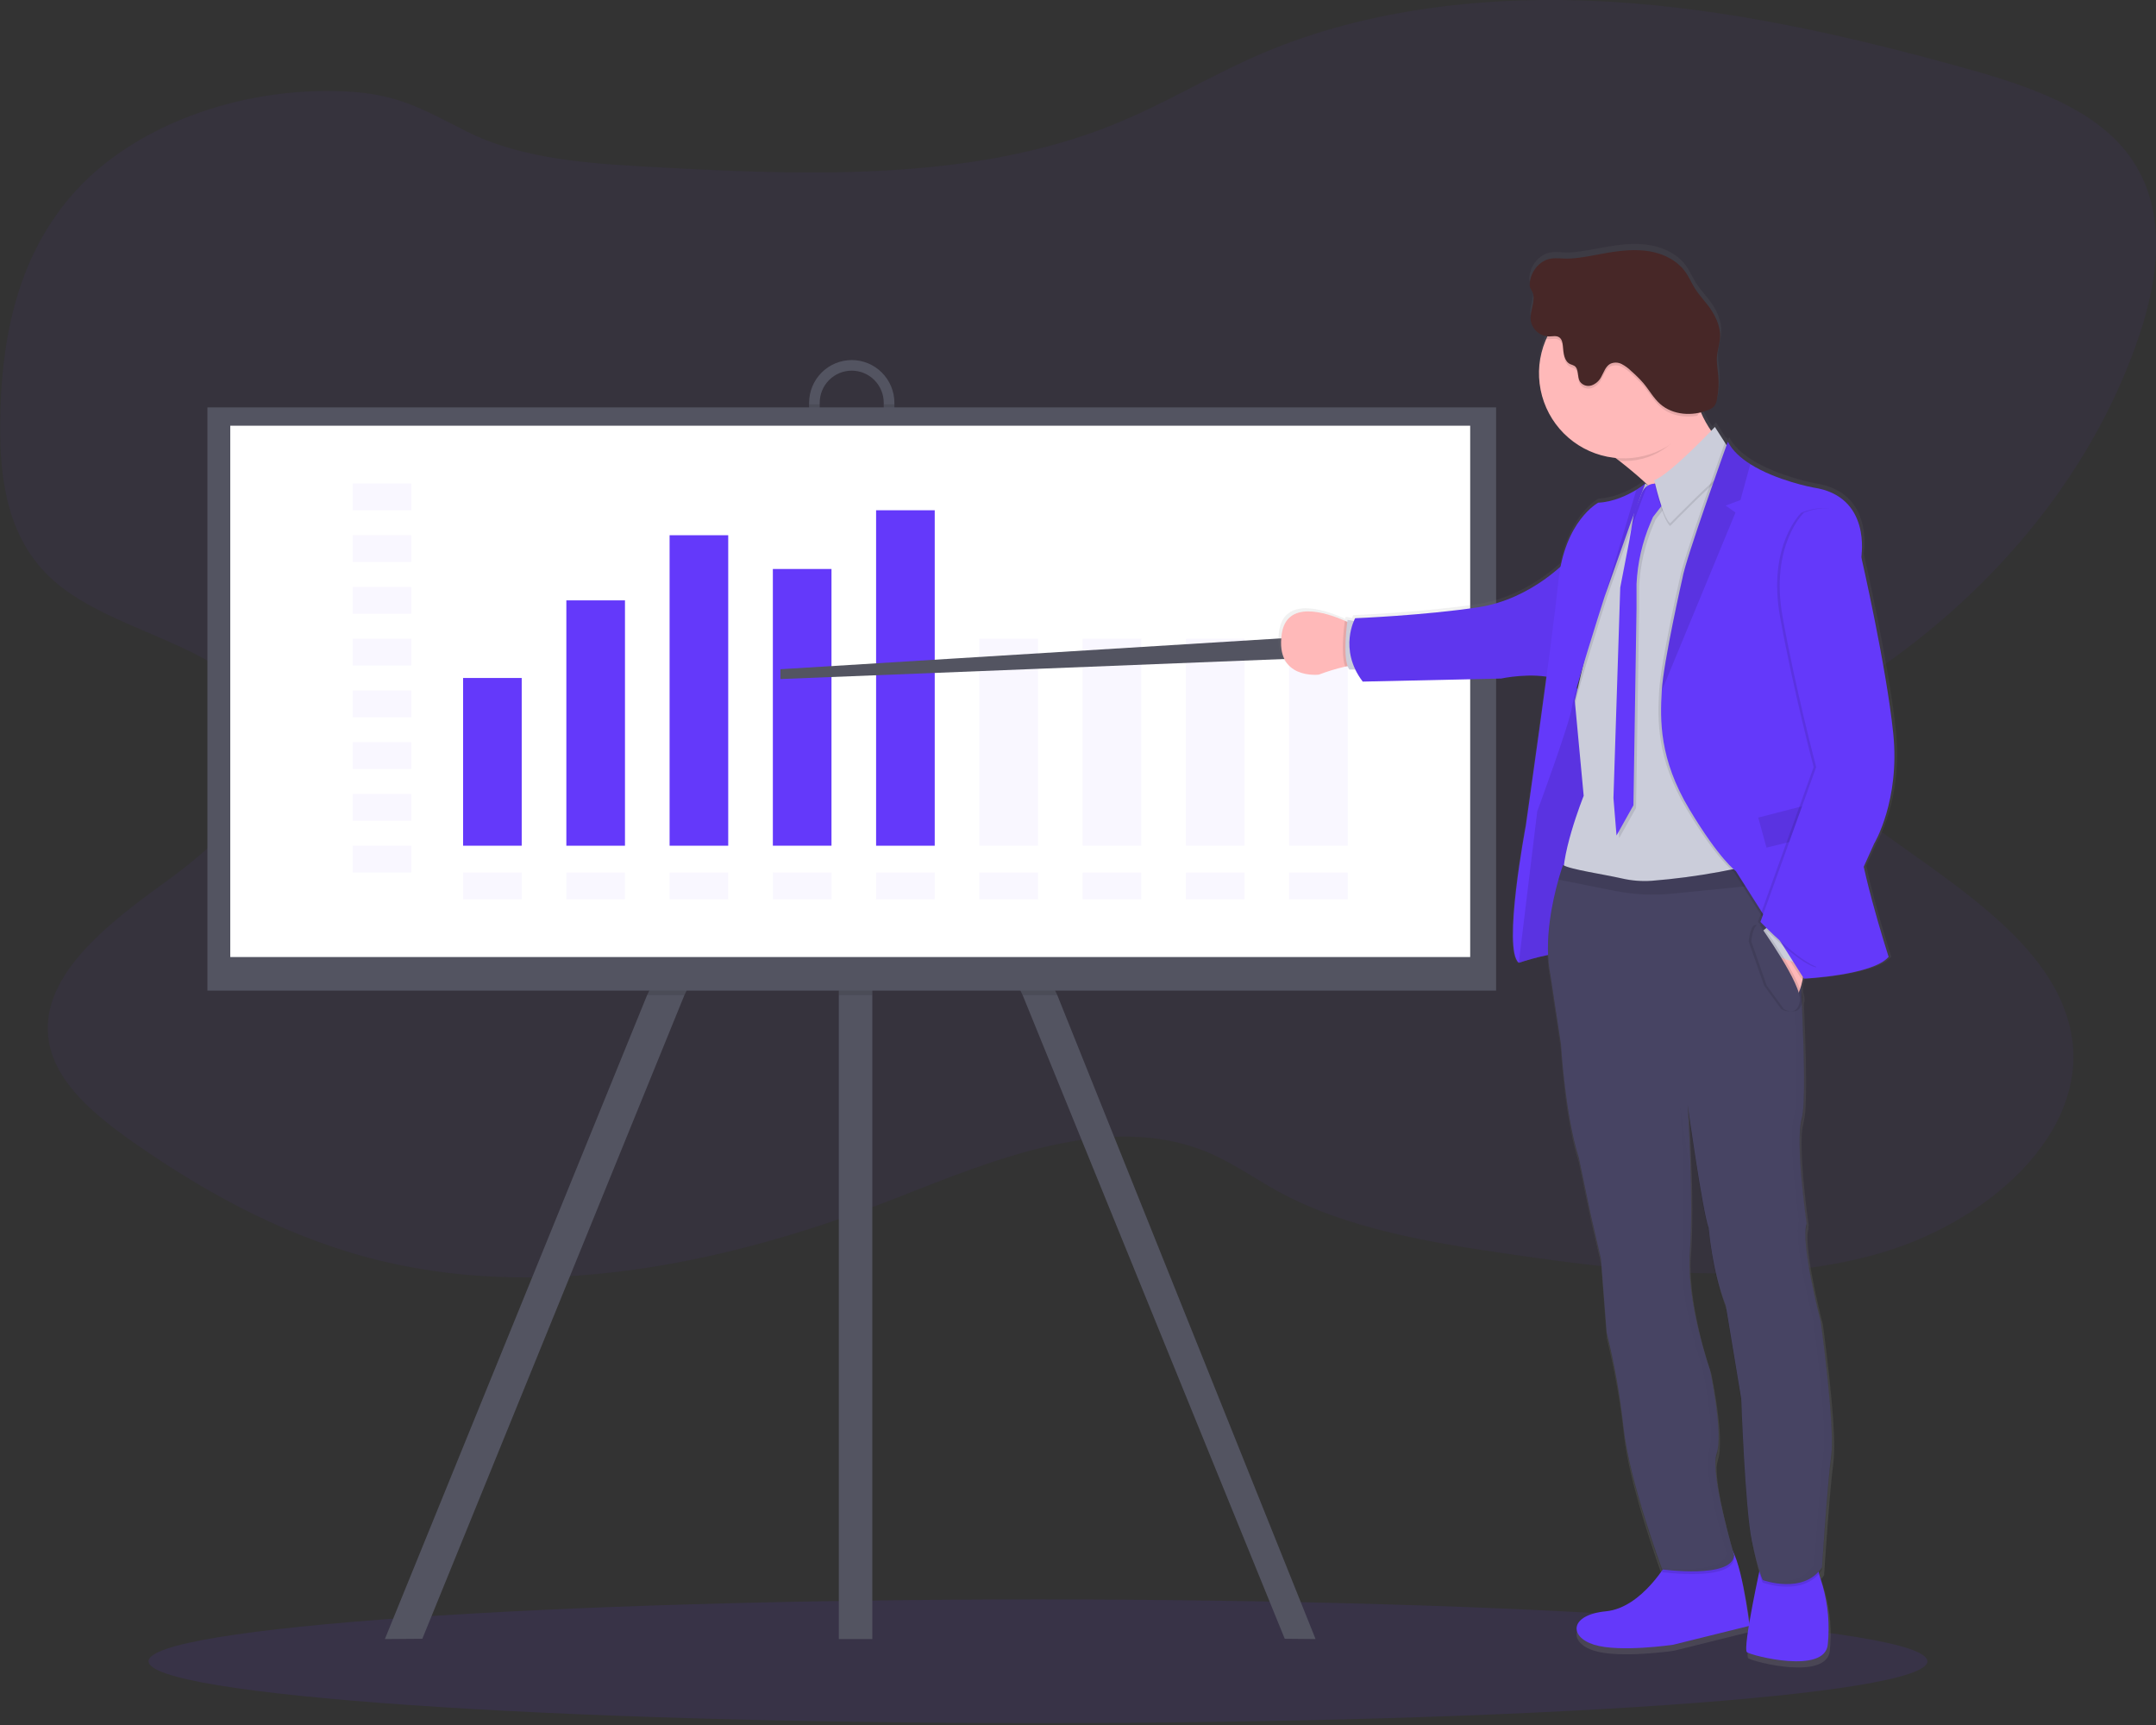 <?xml version="1.0" encoding="UTF-8"?> <svg xmlns="http://www.w3.org/2000/svg" width="3005" height="2404" viewBox="0 0 3005 2404" fill="none"><rect x="0" y="0" width="3005" height="2404" fill="#333333" stroke="none"/> <g clip-path="url(#clip0)"> <path opacity="0.1" d="M1446.71 2401.38C2131.34 2401.38 2686.34 2362.79 2686.34 2315.19C2686.34 2267.6 2131.34 2229.01 1446.71 2229.01C762.077 2229.01 207.072 2267.6 207.072 2315.19C207.072 2362.79 762.077 2401.38 1446.71 2401.38Z" fill="#6439FA"></path> <path opacity="0.05" d="M98.031 274.356C20.785 364.981 1.244 479.863 0.179 590.016C-0.569 667.691 10.022 751.943 74.719 809.225C159.879 884.593 323.378 899.447 365.569 995.754C402.983 1081.33 315.923 1167.43 232.29 1227.83C148.655 1288.22 52.616 1362.18 68.244 1452.11C78.144 1509.54 132.452 1554.63 186.616 1592.47C289.59 1664.57 405.343 1727.66 535.831 1758.34C772.575 1813.96 1028.29 1756.38 1250.13 1669.22C1386.68 1615.57 1545.23 1549.71 1680.85 1604.89C1716.64 1619.46 1747.04 1641.47 1780.05 1659.7C1876.02 1712.4 1993.25 1731.8 2107.34 1748.27C2274.54 1772.5 2450.28 1792.73 2611.38 1749.03C2772.49 1705.33 2911.73 1577.52 2887.06 1441.21C2863.81 1312.8 2715.77 1229.09 2597.8 1141.38C2556.18 1110.44 2513.82 1069.42 2524.18 1024.4C2532.41 988.688 2571.15 963.825 2605.68 940.75C2787.46 818.628 2921.06 650.038 2982.47 465.182C3011.48 377.96 3021.95 277.47 2957.23 203.92C2905.03 144.589 2815.55 116.092 2730.45 92.642C2572.53 49.118 2410.67 12.343 2244.58 2.421C2078.49 -7.501 1906.9 11.42 1759.47 74.212C1688.75 104.353 1624.66 144.042 1553.26 173.057C1350.54 255.433 1111.66 244.358 885.565 231.35C804.78 226.706 720.34 218.457 650.203 183.095C589.765 152.579 555.229 130.716 480.401 127.312C333.738 120.65 182.011 175.653 98.031 274.356Z" fill="#6439FA"></path> <path d="M1192.81 895.174L1189.65 901.721L1169.13 943.977L953.883 1386.92L588.637 2283.83L536.43 2284.23L901.877 1386.92L1150.91 874.378L1169.13 883.406L1189.65 893.588L1192.81 895.174Z" fill="#535461"></path> <path d="M1833.63 2284.23L1790.66 2283.83L1425.39 1386.92L1215.81 955.601L1189.65 901.721L1186.46 895.174L1189.65 893.588L1215.81 880.609L1228.39 874.378L1473.68 1386.92L1833.63 2284.23Z" fill="#535461"></path> <path d="M1215.83 753.902H1169.13V2284.24H1215.83V753.902Z" fill="#535461"></path> <path d="M1187.15 501.789C1171.38 501.804 1156.28 508.085 1145.14 519.25C1133.99 530.417 1127.73 545.558 1127.71 561.35V582.636C1127.54 590.571 1128.95 598.459 1131.86 605.839C1134.77 613.221 1139.12 619.944 1144.65 625.618C1150.19 631.291 1156.8 635.798 1164.1 638.875C1171.41 641.953 1179.24 643.537 1187.16 643.537C1195.08 643.537 1202.91 641.953 1210.22 638.875C1217.51 635.798 1224.12 631.291 1229.66 625.618C1235.21 619.944 1239.55 613.221 1242.46 605.839C1245.36 598.459 1246.77 590.571 1246.6 582.636V561.35C1246.58 545.556 1240.3 530.415 1229.16 519.249C1218.02 508.083 1202.9 501.804 1187.15 501.789ZM1231.73 582.55C1231.73 594.407 1227.02 605.778 1218.65 614.162C1210.29 622.547 1198.95 627.257 1187.11 627.257C1175.28 627.257 1163.94 622.547 1155.57 614.162C1147.21 605.778 1142.51 594.407 1142.51 582.55V561.264C1142.51 549.407 1147.21 538.035 1155.57 529.651C1163.94 521.266 1175.28 516.556 1187.11 516.556C1198.95 516.556 1210.29 521.266 1218.65 529.651C1227.02 538.035 1231.73 549.407 1231.73 561.264V582.55Z" fill="#535461"></path> <path opacity="0.1" d="M1473.67 1386.92H1425.39L1215.81 955.604V1386.92H1169.13V943.98L953.882 1386.92H901.877L1150.91 874.381L1169.13 883.409V753.902H1215.81V880.612L1228.39 874.381L1473.67 1386.92Z" fill="black"></path> <path opacity="0.1" d="M1246.6 563.482V582.635C1246.77 590.568 1245.36 598.457 1242.46 605.838C1239.55 613.219 1235.21 619.943 1229.66 625.615C1224.12 631.289 1217.51 635.795 1210.22 638.873C1202.91 641.95 1195.08 643.536 1187.16 643.536C1179.24 643.536 1171.41 641.95 1164.1 638.873C1156.8 635.795 1150.19 631.289 1144.65 625.615C1139.12 619.943 1134.77 613.219 1131.86 605.838C1128.95 598.457 1127.54 590.568 1127.71 582.635V563.482H1142.56V582.635C1142.56 594.492 1147.26 605.863 1155.63 614.247C1164 622.631 1175.34 627.341 1187.17 627.341C1199.01 627.341 1210.34 622.631 1218.71 614.247C1227.08 605.863 1231.78 594.492 1231.78 582.635V563.482H1246.6Z" fill="black"></path> <path d="M2085.23 567.749H289.095V1380.55H2085.23V567.749Z" fill="#535461"></path> <path d="M2049.13 593.279H320.955V1333.75H2049.13V593.279Z" fill="white"></path> <g opacity="0.2"> <path opacity="0.2" d="M573.326 673.777H491.62V711.072H573.326V673.777Z" fill="#6439FA"></path> </g> <g opacity="0.2"> <path opacity="0.2" d="M573.326 745.912H491.62V783.207H573.326V745.912Z" fill="#6439FA"></path> </g> <g opacity="0.2"> <path opacity="0.2" d="M573.326 818.023H491.62V855.318H573.326V818.023Z" fill="#6439FA"></path> </g> <g opacity="0.2"> <path opacity="0.2" d="M573.326 890.134H491.62V927.428H573.326V890.134Z" fill="#6439FA"></path> </g> <g opacity="0.2"> <path opacity="0.2" d="M573.326 962.269H491.62V999.563H573.326V962.269Z" fill="#6439FA"></path> </g> <g opacity="0.2"> <path opacity="0.2" d="M573.326 1034.38H491.62V1071.67H573.326V1034.38Z" fill="#6439FA"></path> </g> <g opacity="0.2"> <path opacity="0.2" d="M573.326 1106.48H491.62V1143.77H573.326V1106.48Z" fill="#6439FA"></path> </g> <g opacity="0.2"> <path opacity="0.2" d="M573.326 1178.59H491.62V1215.89H573.326V1178.59Z" fill="#6439FA"></path> </g> <g opacity="0.2"> <path opacity="0.2" d="M727.153 1215.92H645.448V1253.21H727.153V1215.92Z" fill="#6439FA"></path> </g> <g opacity="0.2"> <path opacity="0.2" d="M871.083 1215.92H789.377V1253.21H871.083V1215.92Z" fill="#6439FA"></path> </g> <g opacity="0.2"> <path opacity="0.2" d="M1014.98 1215.92H933.275V1253.21H1014.98V1215.92Z" fill="#6439FA"></path> </g> <g opacity="0.2"> <path opacity="0.2" d="M1158.91 1215.92H1077.2V1253.21H1158.91V1215.92Z" fill="#6439FA"></path> </g> <g opacity="0.2"> <path opacity="0.2" d="M1302.81 1215.92H1221.1V1253.21H1302.81V1215.92Z" fill="#6439FA"></path> </g> <g opacity="0.2"> <path opacity="0.2" d="M1446.73 1215.92H1365.03V1253.21H1446.73V1215.92Z" fill="#6439FA"></path> </g> <g opacity="0.2"> <path opacity="0.2" d="M1590.64 1215.92H1508.94V1253.21H1590.64V1215.92Z" fill="#6439FA"></path> </g> <g opacity="0.2"> <path opacity="0.2" d="M1734.57 1215.92H1652.87V1253.21H1734.57V1215.92Z" fill="#6439FA"></path> </g> <g opacity="0.2"> <path opacity="0.2" d="M1878.47 1215.92H1796.76V1253.21H1878.47V1215.92Z" fill="#6439FA"></path> </g> <path d="M727.153 944.853H645.448V1178.6H727.153V944.853Z" fill="#6439FA"></path> <path d="M871.083 836.69H789.377V1178.62H871.083V836.69Z" fill="#6439FA"></path> <path d="M1014.98 745.912H933.275V1178.61H1014.98V745.912Z" fill="#6439FA"></path> <path d="M1158.91 792.955H1077.2V1178.59H1158.91V792.955Z" fill="#6439FA"></path> <path d="M1302.81 711.103H1221.1V1178.62H1302.81V711.103Z" fill="#6439FA"></path> <g opacity="0.2"> <path opacity="0.2" d="M1446.73 890.134H1365.03V1178.6H1446.73V890.134Z" fill="#6439FA"></path> </g> <g opacity="0.2"> <path opacity="0.2" d="M1590.64 890.134H1508.94V1178.6H1590.64V890.134Z" fill="#6439FA"></path> </g> <g opacity="0.2"> <path opacity="0.2" d="M1734.57 890.134H1652.87V1178.6H1734.57V890.134Z" fill="#6439FA"></path> </g> <g opacity="0.2"> <path opacity="0.2" d="M1878.47 890.134H1796.76V1178.6H1878.47V890.134Z" fill="#6439FA"></path> </g> <path d="M1787.37 889.502L1087.74 932.651V946.324L1802.28 917.913L1787.37 889.502Z" fill="#535461"></path> <path d="M2615.73 1174.35C2615.73 1174.35 2652.33 1114.01 2642.61 1019.35C2632.88 924.683 2597.67 771.467 2597.67 771.467C2597.67 771.467 2612.96 685.629 2530.07 673.574C2530.07 673.574 2478.56 663.968 2441.72 640.75C2428.02 632.096 2416.37 621.626 2410.06 609.022C2410.06 609.022 2409.57 610.435 2408.62 613.031C2407.8 611.733 2407.06 610.395 2406.38 609.022C2406.38 609.022 2406.17 609.54 2405.86 610.464L2391.78 588.486C2391.78 588.486 2389.85 590.533 2386.61 593.908C2380.94 585.765 2376.12 577.067 2372.22 567.949C2375.72 567.102 2379.15 566.003 2382.49 564.661C2385.68 563.602 2388.56 561.757 2390.87 559.296C2392.88 556.489 2394.19 553.233 2394.66 549.807C2396.9 538.843 2397.55 527.611 2396.57 516.464C2395.78 507.811 2394.03 499.158 2394.64 490.361C2395.27 480.987 2398.58 471.93 2399.04 462.527C2399.84 445.97 2391.64 430.223 2381.51 417.099C2375.46 409.283 2368.68 402.014 2363.43 393.649C2358.89 386.381 2355.58 378.362 2350.68 371.296C2339.17 354.855 2319.98 345.164 2300.29 341.731C2280.61 338.299 2260.35 340.433 2240.63 343.693C2223.36 346.576 2206.1 350.759 2188.83 351.768C2173.75 352.634 2161.46 347.529 2147.65 357.538C2143.07 360.918 2139.27 365.241 2136.5 370.216C2133.73 375.191 2132.06 380.703 2131.58 386.381C2131.37 388.314 2131.5 390.271 2132.01 392.15C2132.83 394.095 2133.79 395.975 2134.89 397.773C2141.03 409.888 2131.7 424.281 2132.91 437.808C2133.64 443.79 2136.38 449.346 2140.66 453.577C2144.95 457.808 2150.53 460.464 2156.52 461.113C2155.96 462.268 2155.36 463.392 2154.84 464.575C2147.2 481.881 2143.76 500.758 2144.81 519.655C2145.86 538.552 2151.37 556.93 2160.88 573.279C2170.4 589.628 2183.65 603.481 2199.54 613.7C2215.44 623.921 2233.52 630.215 2252.32 632.068L2257.67 636.193C2269.76 645.566 2283.34 656.786 2296.43 668.987L2296.18 669.189L2294.05 667.977C2290.06 671.137 2285.87 674.028 2281.5 676.631C2269.39 684.071 2249.84 693.735 2227.86 694.83C2227.86 694.83 2188.48 715.742 2174.93 784.707C2155.47 802.185 2113.83 833.74 2058.81 841.96C1981.47 853.497 1886.12 857.276 1886.12 857.276C1886.12 857.276 1885.35 858.661 1884.25 861.199L1875.44 859.583C1875.44 859.583 1875.44 860.651 1875.07 862.468L1871.62 860.91C1844.31 848.94 1789.74 831.49 1782.83 879.572C1773.56 944.065 1834.92 936.652 1834.92 936.652C1847.06 932.033 1859.49 928.245 1872.14 925.317L1875.56 924.654C1876.14 926.336 1876.96 927.928 1877.97 929.384H1886.32C1889.22 935.396 1892.72 941.097 1896.77 946.401L2091.26 942.133C2091.26 942.133 2124.51 934.864 2155.19 939.479C2141.8 1039.74 2126 1149.69 2126 1149.69C2126 1149.69 2092.9 1323.81 2116.07 1342.02C2129.52 1337.52 2143.22 1333.83 2157.12 1331C2157.32 1341.75 2158.46 1352.48 2160.51 1363.04L2175.33 1460.28C2175.33 1460.28 2181.09 1559.61 2200.34 1618.92L2217.32 1699.96L2231.54 1761.23L2239.53 1865.2C2250.53 1909.26 2258.47 1954.01 2263.31 1999.15C2270.82 2069.01 2311.61 2181.9 2317.04 2196.75C2303.11 2216.52 2274.51 2250.04 2238.62 2253.49C2187.39 2258.45 2186.15 2289.4 2221.95 2300.53C2257.76 2311.67 2333.1 2300.53 2333.1 2300.53L2439.35 2274.2C2436.16 2293.84 2434.5 2309.36 2436.82 2311.04C2443.62 2316 2546.74 2342.76 2550.45 2299.9C2550.74 2296.36 2551 2292.93 2551.22 2289.61C2552.76 2262.15 2549.09 2234.65 2540.44 2208.56C2539.59 2205.99 2538.85 2203.39 2538.18 2200.8C2539.72 2199.08 2541.12 2197.26 2542.39 2195.35C2542.39 2195.35 2549.81 2079.63 2555.37 2038.15C2555.8 2034.83 2556.09 2030.8 2556.24 2026.23C2558.79 1976.51 2540.69 1845.7 2540.69 1845.7C2540.69 1845.7 2518.33 1760.61 2519.16 1721.5C2519.3 1718.26 2519.84 1715.04 2520.8 1711.93C2520.8 1711.93 2520.8 1711.15 2520.51 1709.85C2520.51 1709.31 2520.78 1708.73 2520.95 1708.21C2520.95 1708.21 2509.61 1630.34 2511.2 1584.01C2511.42 1577.1 2512.38 1570.24 2514.08 1563.53C2515.87 1554.74 2516.79 1545.78 2516.8 1536.8C2518.25 1505.06 2516.57 1450.27 2514.27 1398.87C2514.54 1398 2514.79 1397.14 2514.99 1396.13C2515.46 1392.03 2514.98 1387.89 2513.58 1384.01C2513.4 1380.69 2513.27 1377.41 2513.09 1374.15C2514.04 1370.89 2514.81 1367.42 2515.51 1363.85H2517.01V1364.06C2517.01 1364.06 2613.76 1359.41 2636.01 1333.42C2636.01 1333.42 2613.54 1263.41 2601.07 1206.51L2615.73 1174.35ZM2198.76 956.612L2197.23 956.064C2199.68 947.411 2202.58 937.344 2205.87 926.788C2203.08 938.21 2200.65 948.594 2198.76 956.612ZM2296.95 669.651L2297.39 670.054L2296.93 669.794L2296.95 669.651ZM2417.83 2171C2412.62 2153.03 2391.93 2079.77 2392.59 2044.84C2392.73 2041.8 2393.26 2038.8 2394.18 2035.9C2396.09 2029.57 2397.07 2022.99 2397.05 2016.37C2399.12 1979.91 2385.2 1914.59 2385.2 1914.59C2385.2 1914.59 2354.02 1826.47 2356.42 1756.5C2356.42 1754.73 2356.61 1752.97 2356.73 1751.22C2357.25 1744.58 2357.65 1737.39 2357.94 1729.81V1729.67C2359.12 1702.64 2358.87 1670.11 2358.08 1639.77L2357.91 1638.65C2356.84 1598.46 2354.86 1562.3 2354.02 1547.99C2356.9 1568.66 2375.33 1697.39 2383.27 1718.45C2383.27 1718.45 2387.61 1777.83 2407.35 1828.05L2429 1958.6C2429 1958.6 2434.56 2113.94 2443.79 2157.87C2447.93 2177.43 2451.44 2190.62 2454.07 2199.21C2450.32 2216.72 2444.28 2246.05 2440.22 2270.33C2437.83 2254.5 2429.43 2194.17 2417.86 2171H2417.83Z" fill="url(#paint0_linear)"></path> <path d="M2325.3 2175.02C2325.3 2175.02 2289.19 2240.63 2238.39 2245.53C2187.59 2250.43 2186.38 2281.1 2221.87 2292.15C2257.36 2303.19 2332.04 2292.15 2332.04 2292.15L2438.52 2265.78C2438.52 2265.78 2425.66 2160.27 2408.53 2154.77C2391.41 2149.26 2325.3 2175.02 2325.3 2175.02Z" fill="#6439FA"></path> <path d="M2455.1 2176.22C2455.1 2176.22 2428.17 2297.66 2434.95 2302.6C2441.75 2307.52 2543.88 2333.86 2547.57 2291.55C2547.86 2287.99 2548.11 2284.59 2548.34 2281.33C2549.86 2254.12 2546.23 2226.87 2537.64 2201C2534.76 2192.35 2532.75 2183.09 2533.5 2176.22C2535.19 2159.07 2455.1 2176.22 2455.1 2176.22Z" fill="#6439FA"></path> <path d="M2421.68 638.848C2421.68 638.848 2339.06 842.25 2353.77 776.919C2363.49 733.655 2300.62 676.17 2257.12 642.395C2234.99 625.089 2217.9 614.099 2217.9 614.099C2217.9 614.099 2373.02 432.848 2362.02 511.043C2359.02 532.458 2361.94 554.293 2370.49 574.151C2387.61 614.936 2421.68 638.848 2421.68 638.848Z" fill="#FFB9B9"></path> <path d="M1893.89 927.798C1889.52 926.673 1882.38 927.394 1874.98 928.98C1862.45 931.88 1850.14 935.629 1838.11 940.2C1838.11 940.2 1777.31 947.556 1786.48 883.639C1793.3 835.991 1847.38 853.296 1874.46 865.122C1883.67 869.189 1889.77 872.593 1889.77 872.593L1893.89 927.798Z" fill="#FFB9B9"></path> <path opacity="0.1" d="M1893.89 927.799C1889.52 926.675 1882.38 927.396 1874.98 928.982C1868.37 912.253 1873.4 872.593 1874.46 865.123C1883.67 869.19 1889.78 872.593 1889.78 872.593L1893.89 927.799Z" fill="black"></path> <path d="M1894.16 866.766L1878.24 863.882C1878.24 863.882 1870.09 918.684 1880.74 933.106H1899.04L1894.16 866.766Z" fill="#CBCDDA"></path> <path d="M2213.36 966.772C2213.36 966.772 2164.71 937.612 2158.9 974.417C2153.08 1011.22 2145.43 1074.1 2145.43 1074.1L2131.96 1154.14L2114.51 1314.51L2116.96 1341.79C2116.96 1341.79 2168.77 1324.32 2180.91 1330.46C2193.06 1336.6 2202.97 1262.99 2202.97 1262.99L2223.11 1186.93L2226.16 1025.64L2213.36 966.772Z" fill="#6439FA"></path> <path opacity="0.1" d="M2213.36 966.772C2213.36 966.772 2164.71 937.612 2158.9 974.417C2153.08 1011.22 2145.43 1074.1 2145.43 1074.1L2131.96 1154.14L2114.51 1314.51L2116.96 1341.79C2116.96 1341.79 2168.77 1324.32 2180.91 1330.46C2193.06 1336.6 2202.97 1262.99 2202.97 1262.99L2223.11 1186.93L2226.16 1025.64L2213.36 966.772Z" fill="black"></path> <path d="M2187.13 777.842C2187.13 777.842 2136.65 834.894 2060.01 846.374C1983.37 857.853 1888.79 861.574 1888.79 861.574C1888.79 861.574 1864.94 904.349 1899.36 949.892L2092.18 945.624C2092.18 945.624 2134.87 936.336 2167.93 945.624L2187.13 777.842Z" fill="#6439FA"></path> <path opacity="0.05" d="M2187.13 777.842C2187.13 777.842 2136.65 834.894 2060.01 846.374C1983.37 857.853 1888.79 861.574 1888.79 861.574C1888.79 861.574 1864.94 904.349 1899.36 949.892L2092.18 945.624C2092.18 945.624 2134.87 936.336 2167.93 945.624L2187.13 777.842Z" fill="black"></path> <path opacity="0.1" d="M2362.31 572.392C2343.5 612.772 2310.76 642.539 2263.31 642.539C2261.22 642.539 2259.17 642.539 2257.12 642.395C2234.99 625.088 2217.9 614.099 2217.9 614.099C2217.9 614.099 2373.02 432.848 2362.02 511.043C2358.64 534.982 2354.74 554.422 2362.31 572.392Z" fill="black"></path> <path d="M2381.54 520.334C2381.52 543.772 2374.57 566.68 2361.57 586.159C2348.56 605.638 2330.09 620.815 2308.48 629.771C2286.86 638.727 2263.09 641.06 2240.15 636.475C2217.22 631.89 2196.15 620.593 2179.62 604.011C2163.09 587.43 2151.85 566.31 2147.29 543.32C2142.74 520.331 2145.08 496.505 2154.04 474.854C2163 453.203 2178.16 434.7 2197.61 421.685C2217.07 408.67 2239.93 401.726 2263.31 401.732C2278.85 401.7 2294.25 404.748 2308.61 410.699C2322.98 416.65 2336.03 425.388 2347.02 436.408C2358.01 447.43 2366.71 460.518 2372.63 474.92C2378.56 489.323 2381.59 504.757 2381.54 520.334Z" fill="#FFB9B9"></path> <path d="M2453.8 1244.59C2453.8 1244.59 2190.07 1267.92 2180.39 1234.17C2170.73 1200.42 2207.31 1109.05 2207.31 1109.05L2195.4 981.475L2194.96 976.601C2194.96 976.601 2228 838.586 2226.79 827.568C2225.64 817.646 2279.98 701.84 2291.14 678.159C2292.47 675.419 2293.16 673.919 2293.16 673.919L2295.25 675.131L2296.18 675.679L2309.1 683.235L2360.13 671.122L2421.63 638.846L2427.38 991.916L2453.8 1244.59Z" fill="#CBCDDA"></path> <path opacity="0.1" d="M2316.73 678.198C2316.73 678.198 2298.69 673.295 2291.64 691.379C2288.87 699.153 2285.6 706.736 2281.85 714.079L2274.82 756.075L2261.96 822.415L2252.47 1115.89L2256.76 1168.01L2280.32 1126.02L2284.61 851.69V817.569C2285.98 788.068 2292.64 759.053 2304.23 731.904L2307.52 724.203L2328.01 697.811L2316.73 678.198Z" fill="black"></path> <path d="M2313.08 674.497C2313.08 674.497 2295 669.594 2287.97 687.678C2285.21 695.455 2281.93 703.038 2278.16 710.377L2271.14 752.402L2258.28 818.742L2248.8 1112.22L2253.09 1164.37L2276.67 1122.23L2280.96 848.076V813.867C2282.37 784.37 2289.01 755.361 2300.58 728.203L2303.89 720.502L2324.38 694.139L2313.08 674.497Z" fill="#6439FA"></path> <path opacity="0.1" d="M2390.18 598.754C2390.18 598.754 2327.75 665.094 2305.7 672.968C2305.7 672.968 2316.73 723.271 2327.75 733.077C2327.75 733.077 2393.25 666.132 2404.86 660.71L2414.58 636.856L2390.18 598.754Z" fill="black"></path> <path d="M2390.18 594.974C2390.18 594.974 2327.75 661.314 2305.7 669.188C2305.7 669.188 2316.73 719.49 2327.75 729.297C2327.75 729.297 2393.25 662.352 2404.86 656.929L2414.58 633.105L2390.18 594.974Z" fill="#CBCDDA"></path> <path opacity="0.1" d="M2296.81 673.924L2296.18 675.655L2276.17 729.39L2240.4 830.774C2240.4 830.774 2240.09 831.812 2239.45 833.658C2233.52 852.118 2201.67 952.291 2195.39 981.393L2194.96 976.519C2194.96 976.519 2228 838.504 2226.79 827.486C2225.64 817.564 2279.97 701.758 2291.14 678.078C2292.93 676.866 2294.31 675.829 2295.25 675.05L2296.81 673.924Z" fill="black"></path> <path d="M2293.16 673.891L2272.5 729.385L2236.71 830.769C2236.71 830.769 2236.4 831.808 2235.77 833.654C2229.49 853.325 2193.72 965.611 2190.84 986.148C2187.59 1008.7 2142.61 1130.62 2142.61 1130.62L2116.91 1341.73C2093.88 1323.81 2126.58 1151.36 2126.58 1151.36C2126.58 1151.36 2163.3 895.609 2171.99 810.521C2180.68 725.433 2227.57 700.57 2227.57 700.57C2249.21 699.475 2268.72 689.899 2280.73 682.544C2285.06 679.943 2289.21 677.052 2293.16 673.891Z" fill="#6439FA"></path> <path opacity="0.1" d="M2552.32 2032.1C2546.82 2073.2 2539.48 2187.85 2539.48 2187.85C2513.79 2226.47 2456.85 2205.61 2456.85 2205.61C2456.85 2205.61 2450.75 2194.08 2441.57 2150.41C2432.4 2106.75 2426.9 1952.93 2426.9 1952.93L2405.46 1823.7C2385.89 1774 2381.6 1715.14 2381.6 1715.14C2372.97 1692.44 2352.21 1543.4 2352.21 1543.4C2352.21 1543.4 2360.84 1677.09 2355.3 1747.64C2349.74 1818.2 2383.41 1913.12 2383.41 1913.12C2383.41 1913.12 2402.4 2002.07 2392.59 2029.67C2382.78 2057.28 2417.08 2171.32 2417.08 2171.32C2414.2 2204.47 2316.75 2190.97 2316.75 2190.97C2316.75 2190.97 2270.91 2067.66 2262.88 1993.45C2258.07 1948.73 2250.19 1904.4 2239.31 1860.77L2231.36 1757.71L2217.26 1696.8L2200.46 1616.46C2181.46 1557.6 2175.68 1459.15 2175.68 1459.15L2160.98 1362.56C2151.36 1314.79 2163.85 1258.73 2172.14 1229.39C2175.73 1216.67 2178.61 1208.91 2178.61 1208.91C2187.05 1214.91 2235.34 1221.95 2260.31 1227.66C2273.99 1230.81 2288.05 1231.95 2302.05 1231C2365.21 1225.97 2427.68 1214.49 2488.51 1196.74C2492.64 1195.49 2494.82 1194.78 2494.82 1194.78L2496.11 1205.83L2499.17 1232.13L2504.6 1278.82C2504.6 1278.82 2521.13 1527.82 2511.34 1561.49C2501.55 1595.15 2518.07 1708.59 2518.07 1708.59C2508.89 1735.5 2537.64 1844.87 2537.64 1844.87C2537.64 1844.87 2557.84 1991 2552.32 2032.1Z" fill="black"></path> <path d="M2552.32 2028.49C2546.82 2069.59 2539.48 2184.24 2539.48 2184.24C2513.79 2222.89 2456.85 2202.01 2456.85 2202.01C2456.85 2202.01 2450.75 2190.47 2441.57 2146.83C2432.4 2103.19 2426.9 1949.31 2426.9 1949.31L2405.46 1819.92C2386.03 1770.22 2381.6 1711.21 2381.6 1711.21C2372.97 1688.51 2352.21 1539.49 2352.21 1539.49C2352.21 1539.49 2360.84 1673.17 2355.3 1743.72C2349.74 1814.27 2383.41 1909.31 2383.41 1909.31C2383.41 1909.31 2402.4 1998.27 2392.59 2025.87C2382.78 2053.47 2417.08 2167.54 2417.08 2167.54C2414.2 2200.66 2316.75 2187.16 2316.75 2187.16C2316.75 2187.16 2270.91 2064 2262.88 1989.75C2258.07 1945.04 2250.19 1900.71 2239.31 1857.08L2231.36 1754.04L2217.26 1693.33L2200.46 1613.01C2181.46 1554.11 2175.68 1455.66 2175.68 1455.66L2160.98 1359.07C2151.36 1311.3 2163.85 1255.24 2172.14 1225.9C2175.73 1213.2 2178.61 1205.45 2178.61 1205.45C2187.05 1211.45 2235.34 1218.46 2260.31 1224.17C2273.99 1227.34 2288.05 1228.47 2302.05 1227.51C2365.21 1222.48 2427.68 1211.01 2488.51 1193.25L2494.82 1191.31L2496.11 1202.34L2499.17 1228.67L2504.6 1275.36C2504.6 1275.36 2521.13 1524.33 2511.34 1558.03C2501.55 1591.72 2518.07 1705.13 2518.07 1705.13C2508.89 1732.02 2537.64 1841.39 2537.64 1841.39C2537.64 1841.39 2557.84 1987.34 2552.32 2028.49Z" fill="#474463"></path> <path opacity="0.1" d="M2381.54 520.337C2381.58 541.062 2376.18 561.433 2365.88 579.407C2347.46 582.667 2327.87 579.062 2314.08 566.861C2304.64 558.525 2298.54 547.132 2290.42 537.47C2285.16 531.532 2279.52 525.953 2273.52 520.769C2269.62 516.86 2265.12 513.582 2260.2 511.049C2257.74 509.798 2255.01 509.132 2252.24 509.102C2249.47 509.072 2246.73 509.679 2244.23 510.876C2237.73 514.511 2235.59 522.615 2231.82 529.076C2228.99 534.622 2224.14 538.866 2218.27 540.931C2215.33 541.871 2212.18 541.844 2209.26 540.852C2206.35 539.86 2203.82 537.957 2202.06 535.422C2198.06 528.528 2201 517.77 2194.3 513.558C2192.53 512.684 2190.7 511.931 2188.83 511.309C2180.2 507.387 2179.19 495.762 2178.44 486.244C2178.07 481.571 2177.05 476.293 2173.15 473.784C2169.23 471.275 2164.07 472.544 2159.42 472.63C2158.04 472.685 2156.65 472.578 2155.3 472.313C2166.29 447.482 2185.45 427.19 2209.6 414.831C2233.73 402.473 2261.38 398.8 2287.89 404.425C2314.4 410.051 2338.19 424.635 2355.26 445.736C2372.33 466.836 2381.65 493.173 2381.66 520.337H2381.54Z" fill="black"></path> <path d="M2148.04 366.193C2143.5 369.553 2139.73 373.851 2136.98 378.798C2134.24 383.743 2132.59 389.222 2132.13 394.863C2131.92 396.748 2132.06 398.659 2132.57 400.488C2133.37 402.43 2134.34 404.301 2135.45 406.083C2141.49 418.111 2132.24 432.36 2133.42 445.771C2134.23 452.108 2137.3 457.938 2142.06 462.181C2146.82 466.424 2152.96 468.792 2159.34 468.846C2163.99 468.846 2169.11 467.461 2173.05 470C2177.01 472.538 2177.98 477.787 2178.36 482.46C2179.1 491.979 2180.05 503.602 2188.72 507.525C2190.58 508.163 2192.41 508.914 2194.18 509.775C2200.92 513.986 2197.98 524.774 2201.98 531.638C2203.74 534.174 2206.26 536.076 2209.18 537.068C2212.1 538.059 2215.25 538.087 2218.19 537.147C2224.05 535.091 2228.89 530.857 2231.71 525.322C2235.42 518.832 2237.64 510.9 2244.15 507.122C2246.64 505.913 2249.38 505.297 2252.14 505.322C2254.92 505.348 2257.65 506.012 2260.12 507.265C2265.03 509.808 2269.53 513.097 2273.45 517.014C2279.44 522.189 2285.1 527.769 2290.34 533.715C2298.46 543.348 2304.56 554.742 2313.99 563.077C2331.78 578.739 2359.01 580.384 2380.93 571.355C2384.1 570.297 2386.95 568.475 2389.25 566.049C2391.25 563.257 2392.55 560.02 2393.02 556.616C2395.25 545.758 2395.89 534.634 2394.93 523.59C2394.14 514.938 2392.4 506.285 2393 497.632C2393.6 488.344 2396.9 479.374 2397.37 470.086C2398.18 453.645 2390.03 438.041 2380.1 425.033C2374.11 417.275 2367.39 410.093 2362.2 401.786C2357.68 394.575 2354.41 386.643 2349.56 379.662C2338.23 363.366 2319.12 353.704 2299.6 350.329C2280.09 346.954 2260.03 349.031 2240.49 352.29C2223.46 355.175 2206.29 359.271 2189.03 360.28C2173.92 361.347 2161.75 356.242 2148.04 366.193Z" fill="#472727"></path> <path opacity="0.1" d="M2293.16 673.891L2272.5 729.385L2236.71 830.769C2236.71 830.769 2236.4 831.808 2235.77 833.654V833.798L2280.78 682.486C2285.09 679.902 2289.23 677.03 2293.16 673.891Z" fill="black"></path> <path d="M2516.55 1308.99C2516.55 1308.99 2518.67 1376.14 2500.63 1393.01L2452.6 1302.24L2492.89 1282.6L2516.55 1308.99Z" fill="#FFB9B9"></path> <path opacity="0.1" d="M2628.67 1333.51C2606.63 1359.26 2510.68 1363.87 2510.68 1363.87L2415.7 1213.89C2415.7 1213.89 2393.23 1198.26 2351.01 1127.85C2308.79 1057.45 2310.16 1003.22 2312.52 962.725C2314.89 922.23 2341.31 805.847 2341.31 805.847C2345.43 779.657 2404.62 615.481 2404.62 615.481C2410.84 627.913 2422.41 638.296 2435.93 646.863C2472.48 669.938 2523.51 679.398 2523.51 679.398C2605.7 691.368 2590.54 776.456 2590.54 776.456C2590.54 776.456 2591.47 1107.2 2586.39 1146.77C2581.33 1186.35 2628.67 1333.51 2628.67 1333.51Z" fill="black"></path> <path d="M2517.79 1321.85L2515.02 1346.4L2481.67 1334.15L2457.2 1297.02L2475.57 1282.6L2517.79 1321.85Z" fill="#CBCDDA"></path> <path opacity="0.1" d="M2516.61 1226.79L2499.17 1228.59L2331 1245.43C2304 1248.14 2276.74 1246.8 2250.13 1241.45L2172.14 1225.81C2175.74 1213.12 2178.61 1205.37 2178.61 1205.37C2187.05 1211.37 2235.34 1218.37 2260.31 1224.08C2273.99 1227.26 2288.05 1228.38 2302.05 1227.43C2365.21 1222.4 2427.68 1210.93 2488.51 1193.16L2496.11 1202.25L2516.61 1226.79Z" fill="black"></path> <g opacity="0.1"> <path opacity="0.1" d="M2180.37 1206.29C2179.82 1206.01 2179.27 1205.7 2178.75 1205.36C2178.75 1205.36 2178.75 1205.54 2178.58 1205.79L2180.37 1206.29Z" fill="black"></path> <path opacity="0.1" d="M2537.79 1841.35C2537.79 1841.35 2509 1731.98 2518.21 1705.1C2518.21 1705.1 2501.7 1591.75 2511.51 1558C2521.32 1524.25 2504.75 1275.34 2504.75 1275.34L2499.3 1228.64L2496.25 1202.3L2494.99 1191.29L2488.66 1193.22L2484.74 1194.37L2485.24 1198.64L2488.29 1224.95L2493.72 1271.65C2493.72 1271.65 2510.25 1520.65 2500.48 1554.3C2490.73 1587.97 2507.2 1701.41 2507.2 1701.41C2498.01 1728.32 2526.76 1837.66 2526.76 1837.66C2526.76 1837.66 2546.91 1983.67 2541.47 2024.74C2536.03 2065.81 2528.6 2180.5 2528.6 2180.5C2509.84 2208.74 2474.41 2205.21 2456.66 2201.26L2456.97 2201.95C2456.97 2201.95 2513.9 2222.84 2539.59 2184.19C2539.59 2184.19 2546.93 2069.48 2552.46 2028.44C2557.99 1987.39 2537.79 1841.35 2537.79 1841.35Z" fill="black"></path> <path opacity="0.1" d="M2392.77 2025.98C2402.55 1998.37 2383.59 1909.42 2383.59 1909.42C2383.59 1909.42 2349.94 1814.25 2355.43 1743.84C2357.73 1714.45 2357.6 1674.12 2356.61 1637.11C2348.82 1589.38 2341.33 1536.17 2341.33 1536.17C2341.33 1536.17 2349.97 1669.86 2344.44 1740.37C2338.92 1810.9 2372.56 1905.99 2372.56 1905.99C2372.56 1905.99 2391.55 1994.92 2381.74 2022.52C2371.93 2050.13 2406.17 2164.05 2406.17 2164.05C2403.73 2190.59 2340.85 2187.13 2315.9 2184.82L2316.84 2187.36C2316.84 2187.36 2414.15 2200.86 2417.2 2167.75C2417.26 2167.66 2382.98 2053.58 2392.77 2025.98Z" fill="black"></path> </g> <path d="M2632.33 1333.51C2610.32 1359.26 2514.33 1363.87 2514.33 1363.87L2419.36 1213.89C2419.36 1213.89 2396.88 1198.26 2354.63 1127.85C2312.38 1057.45 2313.82 1003.22 2316.15 962.725C2318.48 922.23 2344.93 805.847 2344.93 805.847C2349.04 779.657 2408.25 615.481 2408.25 615.481C2414.44 627.913 2426.01 638.296 2439.56 646.863C2476.11 669.938 2527.14 679.398 2527.14 679.398C2609.3 691.368 2594.14 776.456 2594.14 776.456C2594.14 776.456 2595.06 1107.2 2590 1146.77C2584.92 1186.35 2632.33 1333.51 2632.33 1333.51Z" fill="#6439FA"></path> <path opacity="0.1" d="M2425.83 696.884L2405.17 704.585L2418.92 714.248L2316.18 962.646C2318.57 922.266 2344.96 805.768 2344.96 805.768C2349.08 779.578 2408.28 615.402 2408.28 615.402C2414.46 627.834 2426.03 638.217 2439.59 646.784L2425.83 696.884Z" fill="black"></path> <path opacity="0.1" d="M2450.61 1139.4L2555.72 1112.26L2569.51 1155.03L2462.1 1181.28L2450.61 1139.4Z" fill="black"></path> <path opacity="0.1" d="M2510.74 714.364C2510.74 714.364 2462.99 759.388 2481.01 859.734C2499.02 960.079 2527.83 1069.02 2527.83 1069.02L2450.13 1284.77C2450.13 1284.77 2504.29 1341.35 2530.9 1348.22L2608.47 1175.71C2608.47 1175.71 2644.73 1115.92 2635.1 1022.09C2625.44 928.266 2590.56 776.435 2590.56 776.435C2590.56 776.435 2590.6 684.02 2510.74 714.364Z" fill="black"></path> <path d="M2514.39 714.364C2514.39 714.364 2466.61 759.388 2484.57 859.734C2502.53 960.079 2531.37 1069.02 2531.37 1069.02L2453.66 1284.77C2453.66 1284.77 2507.82 1341.35 2534.45 1348.22L2612.15 1175.71C2612.15 1175.71 2648.42 1115.92 2638.77 1022.09C2629.13 928.266 2594.25 776.435 2594.25 776.435C2594.25 776.435 2594.25 684.02 2514.39 714.364Z" fill="#6439FA"></path> <path opacity="0.1" d="M2456.25 1289.36C2456.25 1289.36 2516.84 1373.4 2512.26 1395.79C2507.68 1418.17 2489.92 1406.19 2489.92 1406.19L2466.06 1373.4L2444.63 1312.06C2444.63 1312.06 2446.73 1285.58 2456.25 1289.36Z" fill="black"></path> <path opacity="0.1" d="M2448.91 1289.36C2448.91 1289.36 2509.35 1373.4 2504.92 1395.79C2500.48 1418.17 2482.58 1406.19 2482.58 1406.19L2458.7 1373.4L2437.29 1312.06C2437.29 1312.06 2439.39 1285.58 2448.91 1289.36Z" fill="black"></path> <path d="M2452.6 1289.36C2452.6 1289.36 2513.03 1373.4 2508.57 1395.79C2504.11 1418.17 2486.24 1406.19 2486.24 1406.19L2462.38 1373.4L2440.97 1312.06C2440.97 1312.06 2443.04 1285.58 2452.6 1289.36Z" fill="#474463"></path> </g> <defs> <linearGradient id="paint0_linear" x1="2212.97" y1="2323.98" x2="2212.97" y2="339.943" gradientUnits="userSpaceOnUse"> <stop stop-color="#808080" stop-opacity="0.25"></stop> <stop offset="0.54" stop-color="#808080" stop-opacity="0.12"></stop> <stop offset="1" stop-color="#808080" stop-opacity="0.1"></stop> </linearGradient> <clipPath id="clip0"> <rect width="3005" height="2404" fill="white"></rect> </clipPath> </defs> </svg> 